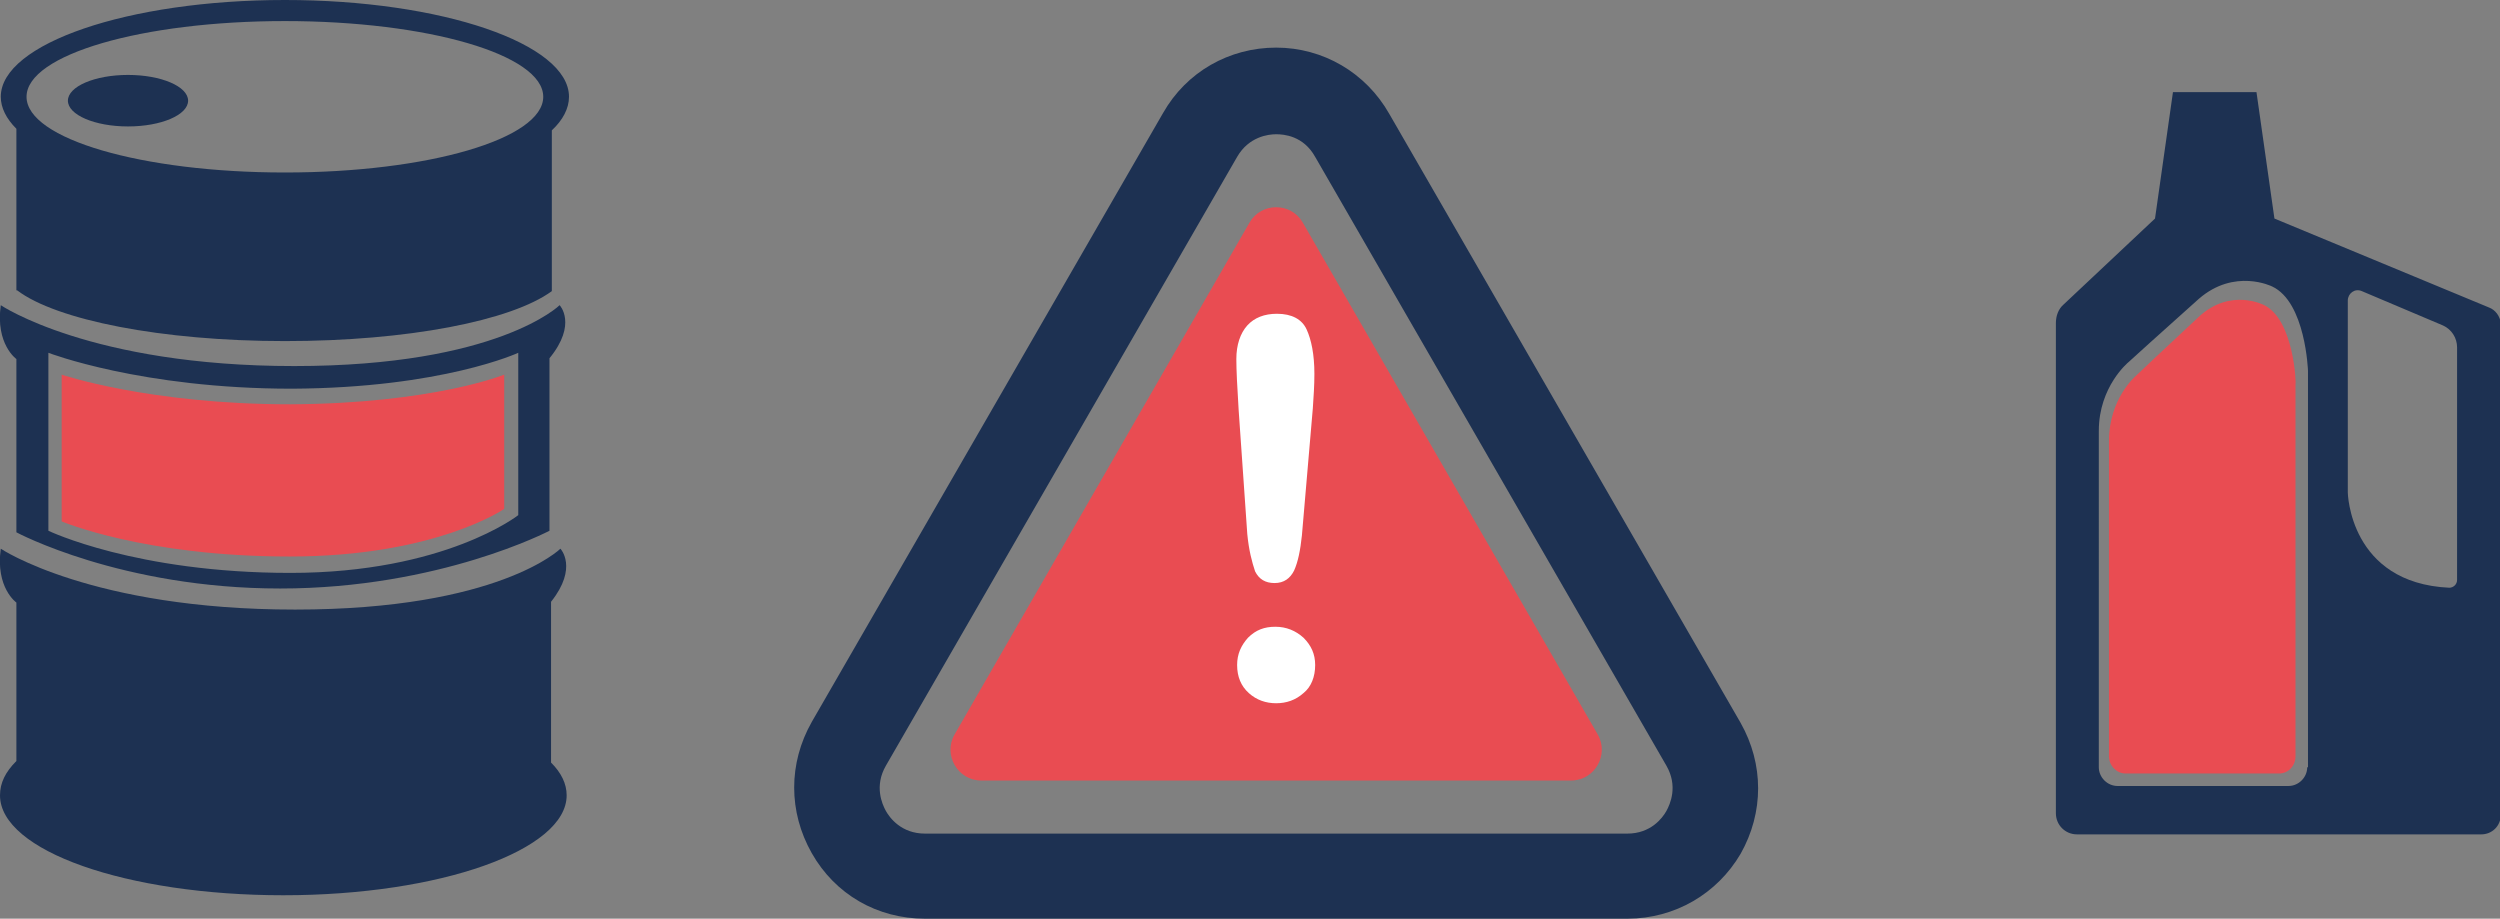 <?xml version="1.0" encoding="UTF-8"?>
<!-- Generator: Adobe Illustrator 28.0.0, SVG Export Plug-In . SVG Version: 6.00 Build 0)  -->
<svg xmlns="http://www.w3.org/2000/svg" xmlns:xlink="http://www.w3.org/1999/xlink" version="1.1" x="0px" y="0px" viewBox="0 0 320.3 117.7" style="enable-background:new 0 0 320.3 117.7;" xml:space="preserve">
<rect x="0" y="0" width="320.3" height="117.7" fill="#808080" stroke="none"/>
<style type="text/css">
	.st0{fill:#E94C52;}
	.st1{fill:#1D3152;}
	.st2{fill:#203352;}
	.st3{fill:#FFFFFF;}
</style>
<g id="B-bX_Crosshair">
</g>
<g id="Layer_1">
	<g>
		<path class="st1" d="M208.5,117.7h-90c-6.1,0-11.5-3.1-14.5-8.4c-3-5.3-3-11.5,0-16.8l45-78c3-5.3,8.5-8.4,14.5-8.4    S175,9.3,178,14.6l45,78c3,5.3,3,11.5,0,16.8C220,114.5,214.6,117.7,208.5,117.7z M163.5,17.2c-1,0-3.5,0.3-5,2.9l-45,78    c-1.5,2.6-0.5,4.9,0,5.8s2,2.9,5,2.9h90c3,0,4.5-2,5-2.9s1.5-3.2,0-5.8l-45-78C167,17.4,164.5,17.2,163.5,17.2z"></path>
		<path class="st0" d="M163.5,100h-37.8c-3,0-4.9-3.3-3.4-5.9l18.9-32.8l18.9-32.8c1.5-2.6,5.3-2.6,6.8,0l18.9,32.8l18.9,32.8    c1.5,2.6-0.4,5.9-3.4,5.9H163.5z"></path>
		<g>
			<path class="st3" d="M159.8,68.4l-1.1-15.8c-0.2-3.1-0.3-5.3-0.3-6.6c0-1.8,0.5-3.3,1.4-4.3s2.2-1.5,3.8-1.5c1.9,0,3.2,0.7,3.8,2     s1,3.2,1,5.7c0,1.5-0.1,2.9-0.2,4.4l-1.4,16.3c-0.2,1.9-0.5,3.4-1,4.5c-0.5,1-1.3,1.6-2.5,1.6c-1.2,0-2-0.5-2.5-1.5     C160.4,72,160,70.5,159.8,68.4z M163.5,90.1c-1.3,0-2.5-0.4-3.5-1.3s-1.5-2.1-1.5-3.6c0-1.4,0.5-2.5,1.4-3.5c1-1,2.1-1.4,3.5-1.4     c1.4,0,2.6,0.5,3.6,1.4c1,1,1.5,2.1,1.5,3.5c0,1.5-0.5,2.8-1.5,3.6C166,89.7,164.8,90.1,163.5,90.1z"></path>
		</g>
	</g>
	<g>
		<path class="st1" d="M318.9,39.4L291.4,28l-2.3-16.2h-10.7L276.1,28l-11.7,11c-0.7,0.6-1,1.5-1,2.4v62.8c0,1.5,1.2,2.7,2.7,2.7    h51.8c1.4,0,2.5-1.1,2.5-2.5V41.4C320.3,40.5,319.7,39.7,318.9,39.4z M295.6,98.3c0,1.3-1.1,2.4-2.4,2.4h-21.9    c-1.3,0-2.4-1.1-2.4-2.4V55.2c0-5.7,3.8-8.8,3.8-8.8s4.4-4,9-8.1c4.6-4,9.4-1.6,9.4-1.6c4.3,2,4.6,10.8,4.6,10.8V98.3z     M314.8,74.3c0,0.6-0.5,1-1,1c-12.8-0.6-13-12.2-13-12.2V38.5c0-0.9,0.9-1.6,1.8-1.2l10.4,4.4c1.1,0.5,1.8,1.6,1.8,2.8V74.3z"></path>
		<path class="st0" d="M290.1,39.1c0,0-4.3-2.3-8.4,1.5c-4.1,3.8-8.1,7.6-8.1,7.6s-3.4,2.9-3.4,8.3v40.4c0,1.2,1,2.2,2.1,2.2h19.7    c1.2,0,2.1-1,2.1-2.2V49.2C294.2,49.2,293.9,41,290.1,39.1z"></path>
	</g>
	<g>
		<g>
			<path class="st1" d="M2.2,37.2c5,3.8,18.5,6.5,34.3,6.5c15.7,0,29-2.6,34.2-6.4V16.7c1.4-1.3,2.2-2.8,2.2-4.3     C72.9,5.6,56.6,0,36.5,0C16.4,0,0.1,5.6,0.1,12.4c0,1.4,0.7,2.8,2,4.1V37.2z M36.5,2.7c18.3,0,33.1,4.3,33.1,9.7     c0,5.4-14.8,9.7-33.1,9.7S3.4,17.8,3.4,12.4C3.4,7,18.2,2.7,36.5,2.7z"></path>
			<ellipse class="st1" cx="16.4" cy="12.9" rx="7.7" ry="3.3"></ellipse>
			<path class="st1" d="M2.1,46v22.2c0,0,13.4,7.2,33.8,7.2c20.4,0,34.5-7.4,34.5-7.4V45.9c3.6-4.4,1.3-6.8,1.3-6.8s-7.9,7.8-34,7.8     S0.1,39.1,0.1,39.1C-0.6,44.1,2.1,46,2.1,46z M6.2,45.2c0,0,11.9,4.6,31.2,4.6c19.3-0.1,29-4.6,29-4.6V66c0,0-9.4,7.4-29.2,7.4     S6.2,68,6.2,68V45.2z"></path>
			<path class="st1" d="M71.8,70.3c0,0-7.9,7.8-34,7.8S0.1,70.3,0.1,70.3c-0.7,5,2,6.9,2,6.9v20.3c-1.4,1.4-2.1,2.8-2.1,4.4     c0,7.1,16.2,12.8,36.3,12.8s36.3-5.8,36.3-12.8c0-1.5-0.7-2.9-2-4.2V77.1C74.1,72.7,71.8,70.3,71.8,70.3z"></path>
		</g>
		<path class="st0" d="M7.9,48c0,0,11.2,3.8,29.3,3.8C55.5,51.7,64.6,48,64.6,48v17.2c0,0-8.8,6.1-27.5,6.1S7.9,66.8,7.9,66.8V48z"></path>
	</g>
</g>
</svg>
